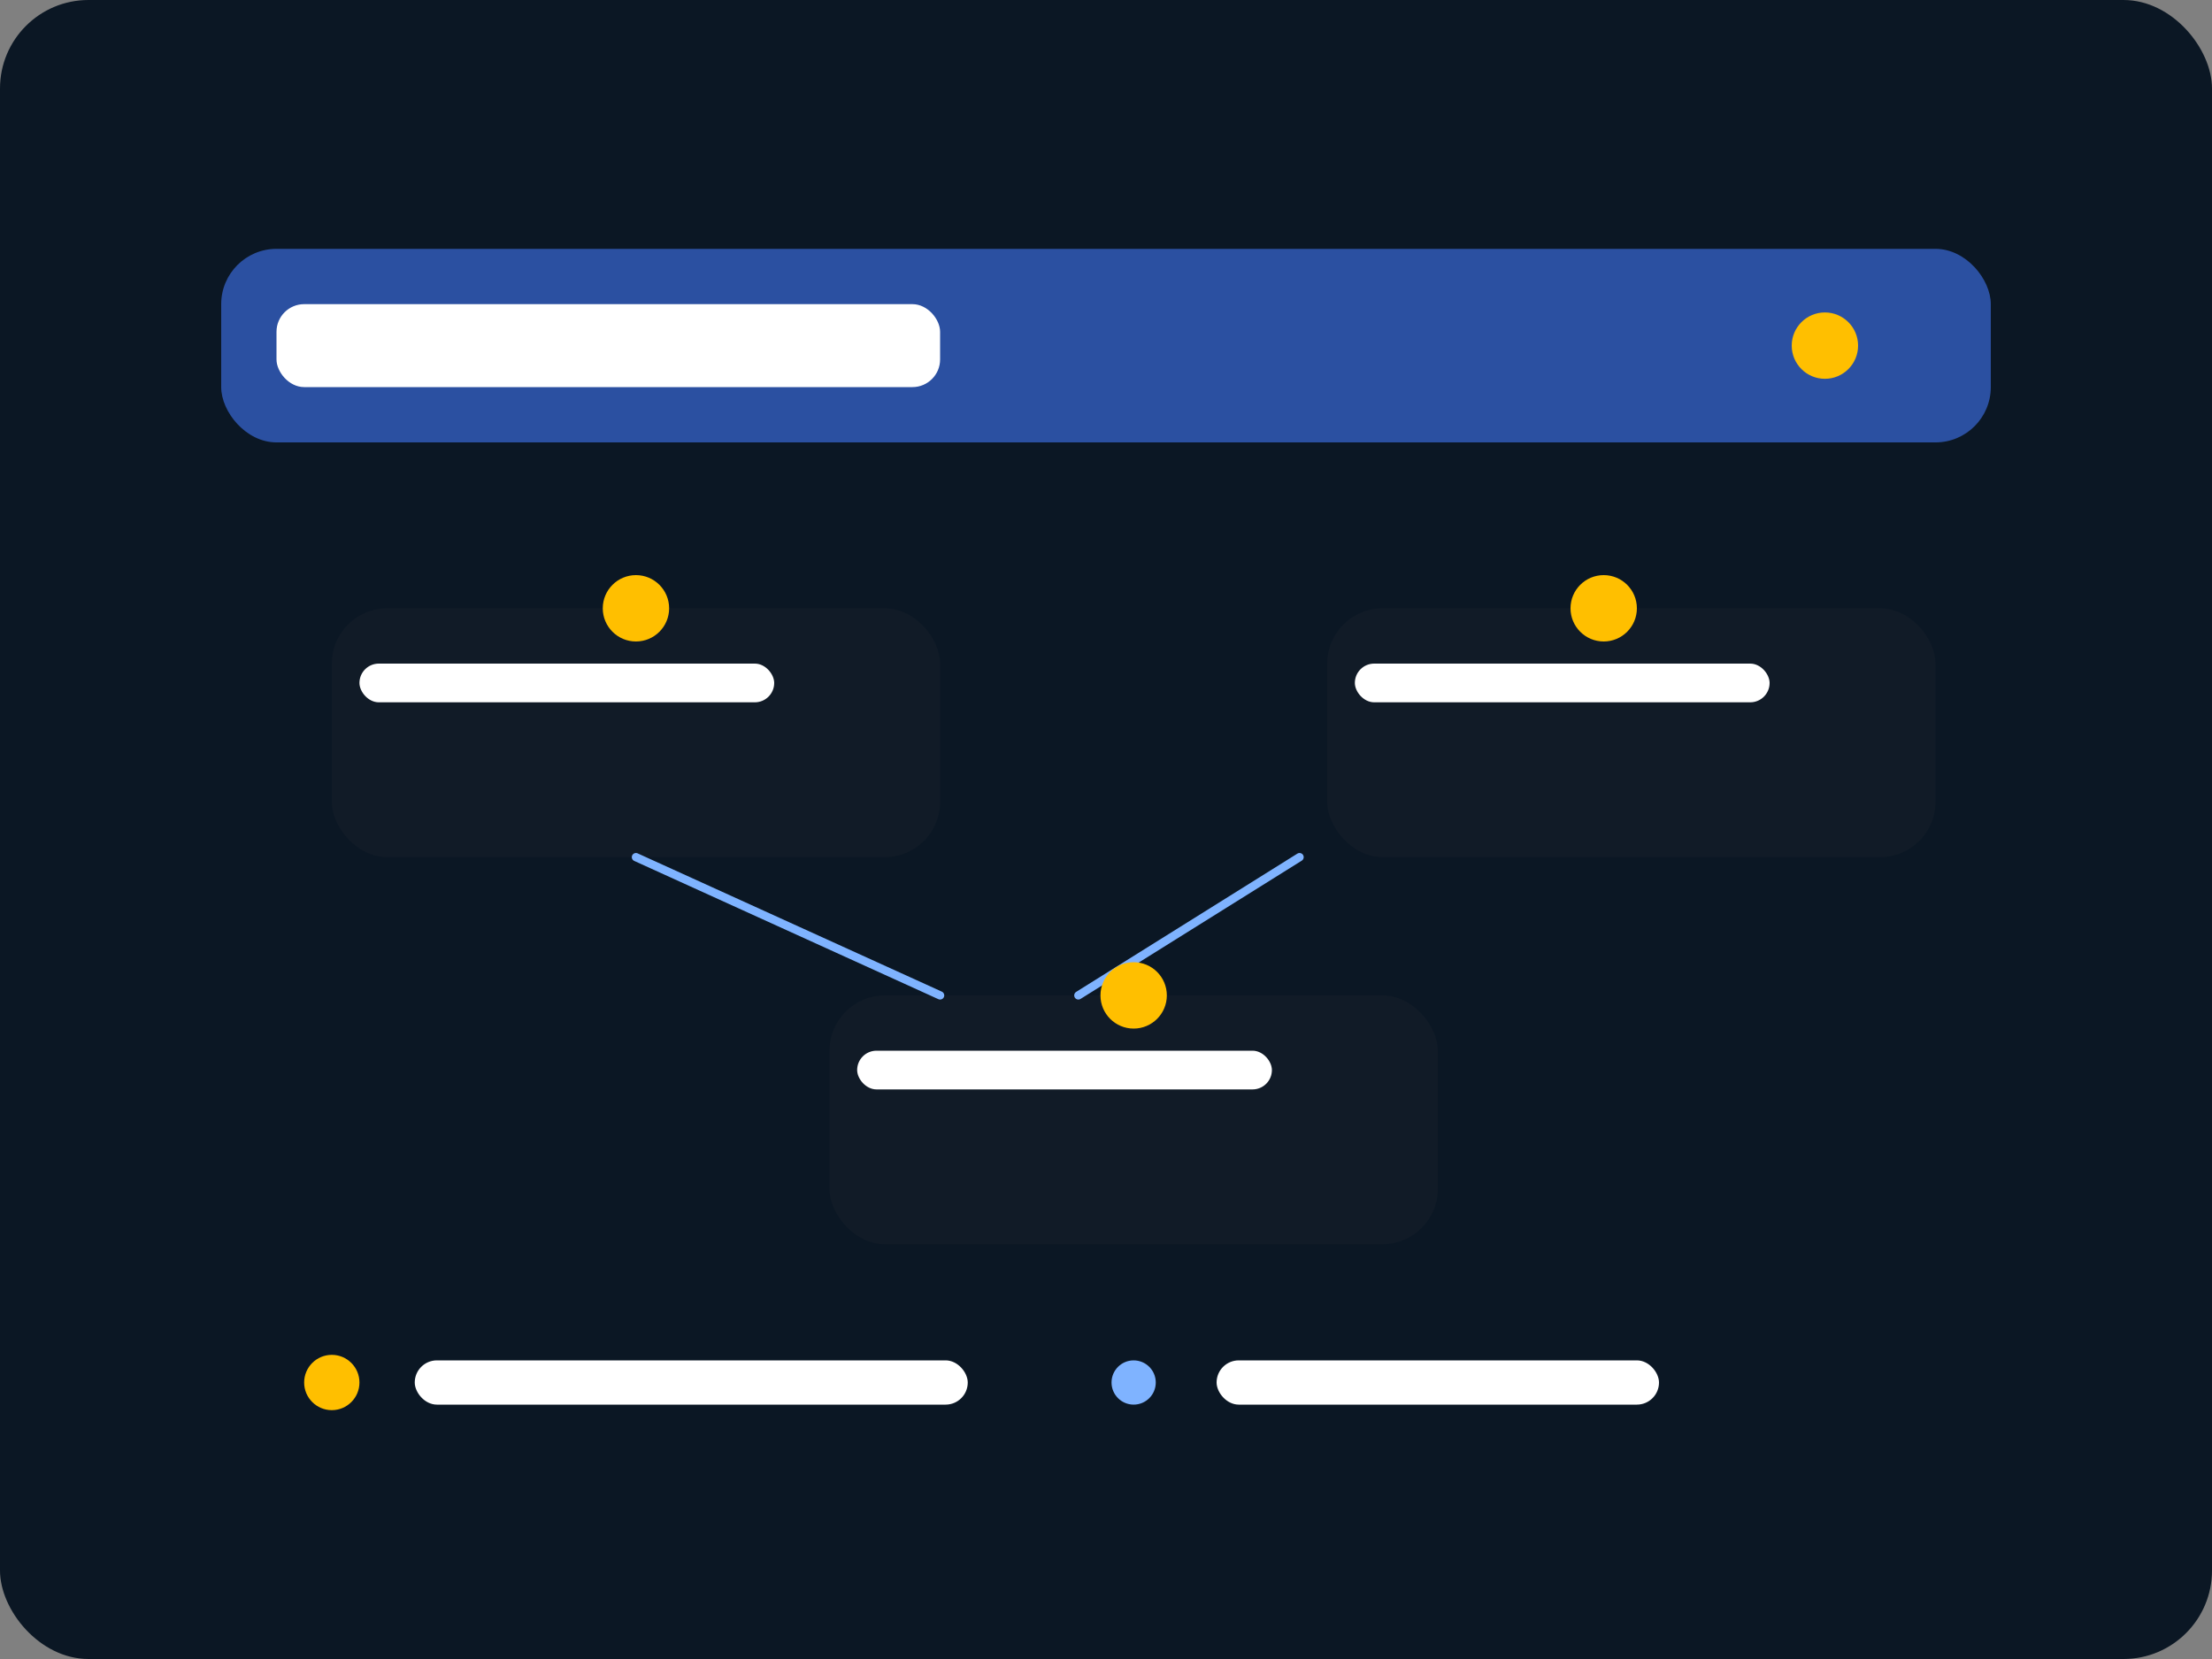 
                   <svg xmlns='http://www.w3.org/2000/svg' viewBox='0 0 800 600'>
                     <rect x="0" y="0" width="800" height="600" fill="#808080" stroke="none"/>
                     <rect width='800' height='600' rx='32' fill='#0b1724'/>
                     <rect x='80' y='90' width='640' height='70' rx='20' fill='#2b50a1'/>
                     <rect x='100' y='110' width='240' height='30' rx='10' fill='#ffffff33'/>
                     <circle cx='660' cy='125' r='12' fill='#ffbf00'/>
                     <rect x='120' y='220' width='220' height='90' rx='20' fill='#111b27'/>
                     <rect x='300' y='360' width='220' height='90' rx='20' fill='#111b27'/>
                     <rect x='480' y='220' width='220' height='90' rx='20' fill='#111b27'/>
                     <line x1='230' y1='310' x2='340' y2='360' stroke='#7fb3ff' stroke-width='3' stroke-linecap='round'/>
                     <line x1='470' y1='310' x2='390' y2='360' stroke='#7fb3ff' stroke-width='3' stroke-linecap='round'/>
                     <circle cx='230' cy='220' r='12' fill='#ffbf00'/>
                     <circle cx='580' cy='220' r='12' fill='#ffbf00'/>
                     <circle cx='410' cy='360' r='12' fill='#ffbf00'/>
                     <rect x='130' y='240' width='150' height='14' rx='7' fill='#ffffff22'/>
                     <rect x='490' y='240' width='150' height='14' rx='7' fill='#ffffff22'/>
                     <rect x='310' y='380' width='150' height='14' rx='7' fill='#ffffff22'/>
                     <circle cx='120' cy='500' r='10' fill='#ffbf00'/>
                     <rect x='150' y='492' width='200' height='16' rx='8' fill='#ffffff22'/>
                     <circle cx='410' cy='500' r='8' fill='#7fb3ff'/>
                     <rect x='440' y='492' width='160' height='16' rx='8' fill='#ffffff22'/>
                   </svg>